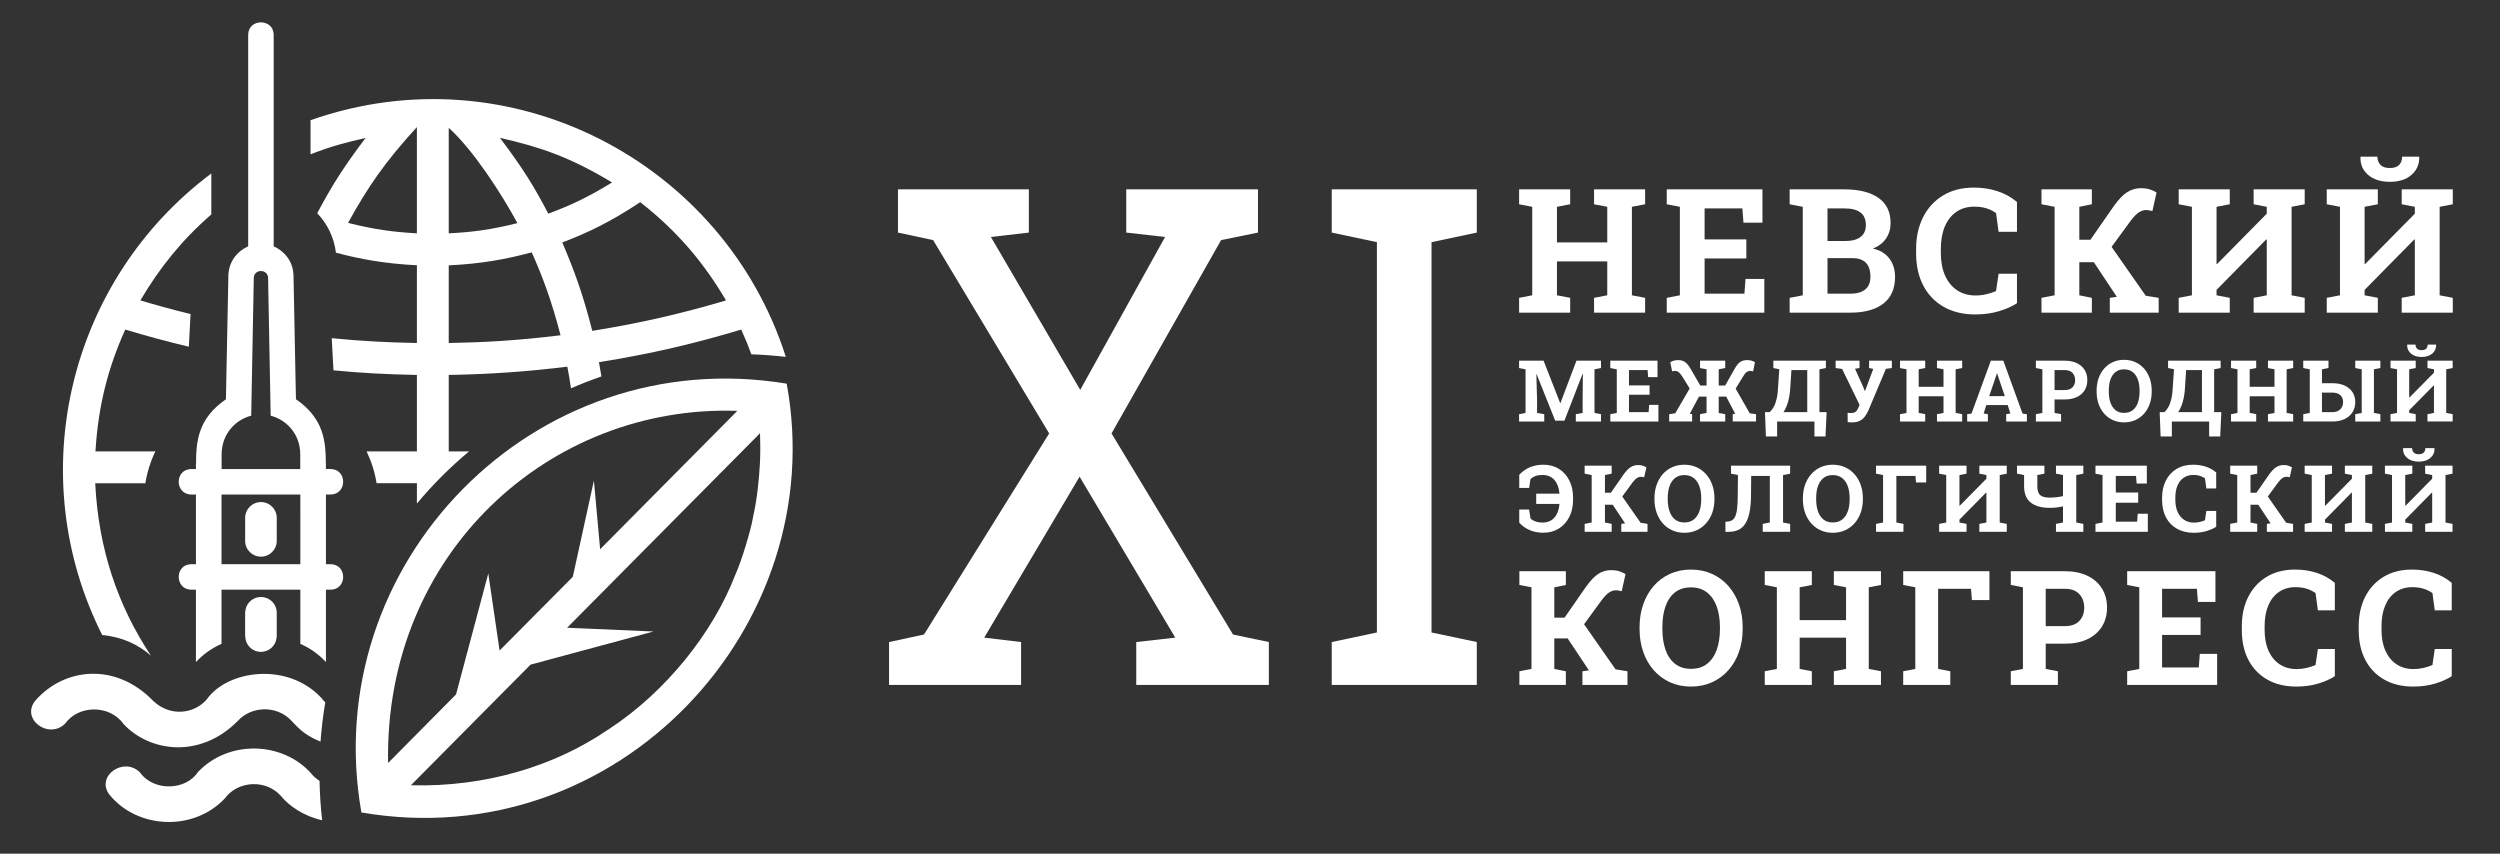 <?xml version="1.0" encoding="UTF-8" standalone="no"?> <svg xmlns:dc="http://purl.org/dc/elements/1.1/" xmlns:cc="http://creativecommons.org/ns#" xmlns:rdf="http://www.w3.org/1999/02/22-rdf-syntax-ns#" xmlns:svg="http://www.w3.org/2000/svg" xmlns="http://www.w3.org/2000/svg" viewBox="0 0 309.92 105.827" height="105.827" width="309.92" xml:space="preserve" id="svg2" version="1.1"><rect x="0" y="0" width="309.92" height="105.827" fill="#333333" stroke="none"/><defs id="defs6"></defs><g transform="matrix(1.333,0,0,-1.333,0,105.827)" id="g10"><g transform="scale(0.1)" id="g12"><path id="path14" style="fill:#ffffff;fill-opacity:1;fill-rule:nonzero;stroke:none" d="m 140.352,184.137 c -30.981,46.707 -48.805,99.586 -51.805,160.336 h 46.641 c 1.628,10.261 4.746,20.211 9.296,29.652 H 88.762 c 2.688,43.426 11.851,77.91 27.715,113.293 19.699,-5.922 38.343,-11.027 59.128,-15.953 l 1.614,30.355 c -18,4.383 -32.153,8.368 -46.692,12.711 17.957,30.352 38.539,56.133 65.996,79.965 v 38.086 C 63.418,532.906 20.293,351.844 95.059,203.309 c 18.613,-1.668 34.015,-9.157 45.293,-19.172"></path><path id="path16" style="fill:#ffffff;fill-opacity:1;fill-rule:nonzero;stroke:none" d="m 550.813,486.203 c -8.598,33.899 -16.797,56.301 -27.899,82.199 24.699,9.403 46.102,19.903 72.5,37.5 35.699,-28 59.5,-57.097 79.801,-91.398 -39.602,-11.699 -77.102,-20.699 -124.402,-28.301 z M 417.316,474.902 v 72.2 c 30.098,1.503 52.399,5.5 77.2,12.101 10.699,-24 18.597,-45.598 26.797,-77.101 -40.5,-4.899 -69.899,-6.598 -103.997,-7.2 z m 0,200.102 c 22.399,-20.102 48.598,-60.402 63.899,-88.602 -25,-6.199 -42,-8.398 -63.899,-9.5 z m 151.899,-50.801 c -23.102,-14.101 -38.602,-21.301 -59.301,-29 -12.898,24.602 -22.898,41.301 -45,70.5 37.102,-8.398 65.301,-17.898 104.301,-41.5 z m -181.5,-47.301 c -21.699,1.2 -38.801,3.403 -64,9.703 18,32.899 34.301,56.7 64,89.098 z m -98.902,105.2 v -31.7 c 20.402,8 35.101,11.5 51.203,15.2 -19,-25.098 -30.5,-42.598 -45,-70 9.398,-9.797 15.699,-22.5 17.398,-36.7 23.801,-6.3 45.899,-10.199 75.301,-11.699 v -72.301 c -26.699,0.5 -51.402,1.703 -79.199,4.5 l 1.597,-29.898 c 26.2,-2.602 51.301,-3.801 77.602,-4.301 v -71.098 h -46.801 c 4.5,-9.402 7.699,-19.402 9.301,-29.601 h 37.5 v -18.902 c 14.601,17.5 30.898,33.8 48.5,48.503 h -18.899 v 71.098 c 40.2,0.699 74.7,3.301 110.297,7.699 1.301,-6.699 2.301,-12.898 3.403,-20.097 9.199,4 18.699,7.699 28.3,11 -0.601,3.699 -1.3,7.5 -2.3,13.297 47.597,7.5 89.5,17.402 132.3,30.3 3.297,-7.3 6.2,-14.097 9.399,-23 10.898,-0.398 21.699,-1.199 32.098,-2.398 -57.7,180.898 -255.797,285.598 -442,220.098"></path><path id="path18" style="fill:#ffffff;fill-opacity:1;fill-rule:nonzero;stroke:none" d="m 298.742,144.961 c -31.383,33.664 -87.476,25.805 -106.594,-1.672 -11.625,-13.246 -33.765,-16.375 -49.773,-1.133 -35.172,36.239 -82.574,30.512 -109.121,0.645 -14.809,-17.188 11.902,-37.254 27.43,-21.746 12.387,17.39 41.582,17.648 54.289,-0.606 24.523,-25.926 71.097,-32.492 106.316,3.133 12.324,13.398 34.746,14.559 48.547,1.273 5.594,-5.589 11.5,-13.984 28.25,-20.656 0.891,12.16 2.363,24.457 4.414,36.625 -1.445,1.328 -2.551,2.438 -3.758,4.137"></path><path id="path20" style="fill:#ffffff;fill-opacity:1;fill-rule:nonzero;stroke:none" d="m 208.957,51.242 c 12.406,16.922 38.449,18 52.352,2.402 7.589,-9.539 21.961,-19.02 38.293,-22.547 -1.387,12.105 -2.207,24.395 -2.442,36.613 -3.41,2.125 -6.648,5.301 -7.793,6.926 C 263.094,104.199 212.98,106.313 184.082,75.902 173.098,58.891 143.129,57.441 130.098,75.606 115.102,90.477 89.066,72.277 101.516,55.215 127.414,22.84 179.793,20.379 208.957,51.242"></path><path id="path22" style="fill:#ffffff;fill-opacity:1;fill-rule:nonzero;stroke:none" d="m 257.359,312.293 v -21.391 c 0,-8.136 -6.554,-14.687 -14.679,-14.691 0.004,0 0.008,-0.004 0.011,-0.004 8.141,0 14.696,6.555 14.696,14.695 v 21.391 c 0,8.086 -6.555,14.676 -14.696,14.676 -0.003,0 -0.007,0 -0.011,0 8.125,-0.008 14.679,-6.594 14.679,-14.676"></path><path id="path24" style="fill:#ffffff;fill-opacity:1;fill-rule:nonzero;stroke:none" d="m 228.891,197.676 c 0.074,-0.199 0.047,-0.43 0.125,-0.625 0.582,-1.586 1.464,-3.031 2.586,-4.274 2.64,-3.156 6.636,-5.105 11.074,-5.105 7.418,0 13.469,5.48 14.476,12.621 0.004,0.008 0.008,0.016 0.008,0.023 0.055,0.231 0.039,0.477 0.067,0.711 0.043,0.446 0.132,0.875 0.132,1.332 v 0.118 c 0.004,0.054 0.016,0.105 0.016,0.16 v 21.379 c 0,4.601 -2.121,8.707 -5.441,11.418 -2.536,2.027 -5.77,3.277 -9.258,3.277 -3.485,0 -6.719,-1.25 -9.254,-3.277 -2.637,-2.153 -4.461,-5.204 -5.121,-8.664 -0.078,-0.364 -0.078,-0.75 -0.129,-1.122 -0.063,-0.543 -0.188,-1.07 -0.188,-1.632 v -0.219 c 0,-0.02 -0.004,-0.035 -0.004,-0.055 v -21.383 c 0,-0.339 0.165,-0.636 0.192,-0.972 0.094,-0.996 0.172,-2.004 0.43,-2.934 0.093,-0.262 0.195,-0.519 0.289,-0.777"></path><path id="path26" style="fill:#ffffff;fill-opacity:1;fill-rule:nonzero;stroke:none" d="m 242.668,276.207 c 0.004,0 0.008,0.004 0.012,0.004 -8.121,0.004 -14.68,6.555 -14.68,14.691 v 21.391 c 0,8.082 6.559,14.668 14.68,14.676 -0.004,0 -0.008,0 -0.012,0 -8.125,0 -14.688,-6.59 -14.688,-14.676 v -21.391 c 0,-8.14 6.563,-14.695 14.688,-14.695"></path><path id="path28" style="fill:#ffffff;fill-opacity:1;fill-rule:nonzero;stroke:none" d="m 228,312.293 v -21.391 c 0,-8.136 6.559,-14.687 14.68,-14.691 8.125,0.004 14.679,6.555 14.679,14.691 v 21.391 c 0,8.082 -6.554,14.668 -14.679,14.676 C 234.559,326.961 228,320.375 228,312.293"></path><path id="path30" style="fill:#ffffff;fill-opacity:1;fill-rule:nonzero;stroke:none" d="m 706.715,362.703 c -0.902,-15.601 -2.602,-32.601 -6.199,-48.801 0,-0.297 -0.203,-0.898 -0.301,-1.5 -1.902,-11.597 -10.699,-40.597 -16.199,-52.597 0,0 -0.102,-0.5 -0.403,-1 -20.3,-52.5 -63.5,-107.801 -117.5,-143.102 -0.3,-0.301 -0.898,-0.601 -1.297,-0.801 C 516.613,82.004 452.316,61.703 382.113,63.605 l 111.301,112.2 114.301,30.8 -80.301,3.497 179.402,180.902 c 0.2,-8.5 0.5,-16.899 -0.101,-28.301 z m -21,49.102 -127.602,-128.703 -5.797,63.8 -19.601,-89.398 -68.102,-68.602 -10.5,71.7 -30,-112.5 -63.199,-63.797 c -3.5,195.597 150.801,333.5 324.801,327.5 z m 45.898,25.297 C 495.813,476.004 295.414,269.105 336.113,38.305 575.215,-2.695 773.215,211.902 731.613,437.102"></path><path id="path32" style="fill:#ffffff;fill-opacity:1;fill-rule:nonzero;stroke:none" d="m 271.223,34.406 c 0,0 0.031,0.031 0.058,0.031 0,0.035 -0.027,0.078 -0.058,0.105 v -0.137"></path><path id="path34" style="fill:#ffffff;fill-opacity:1;fill-rule:nonzero;stroke:none" d="m 257.504,48.617 c 0.043,0.027 0.07,0.062 0.101,0.062 h -0.199 c 0.032,0 0.063,-0.035 0.098,-0.062"></path><path id="path36" style="fill:#ffffff;fill-opacity:1;fill-rule:nonzero;stroke:none" d="m 279.328,269.203 h -73.312 v 49.442 c 0,0 0,0 0.004,0 v 15.359 h 36.652 36.652 v -15.359 c 0.004,0 0.004,0 0.004,0 z m -72.715,108.301 c 2.102,14.398 12.903,26.199 27,29.801 0,0 2.403,127.5 2.403,127.898 0,4.414 3.32,6.621 6.656,6.641 3.336,-0.02 6.656,-2.227 6.656,-6.641 0,-0.398 2.402,-127.898 2.402,-127.898 14.098,-3.602 24.899,-15.403 27,-29.801 0.692,-3.004 0.5,-8.324 0.5,-19.801 h -36.558 -36.559 c 0,11.477 -0.191,16.797 0.5,19.801 z M 307.328,269.203 h -4.199 v 64.801 h 4.199 c 0,0 0,0 0.004,0 15.68,0.008 15.801,23.699 -0.008,23.699 h -0.094 -4.109 v 4.813 c -0.031,0.007 -0.066,0.011 -0.098,0.019 -0.066,20.457 -1.488,41.918 -27.793,60.067 l -2.3,116.203 c -1.266,19.019 -17.399,25.519 -18.403,25.996 v 196.601 c 0,7.805 -5.922,11.692 -11.855,11.7 -5.938,-0.008 -11.859,-3.895 -11.859,-11.7 V 564.801 c -1,-0.477 -17.133,-6.977 -18.399,-25.996 l -2.301,-116.203 c -26.304,-18.149 -27.726,-39.61 -27.793,-60.067 -0.035,-0.008 -0.066,-0.012 -0.101,-0.019 v -4.813 h -4.106 -0.093 c -15.809,0 -15.692,-23.691 -0.008,-23.699 0,0 0,0 0.004,0 h 0.004 4.195 v -64.801 h -4.199 c -15.813,0 -15.696,-23.699 0,-23.699 h 4.199 v -67.301 c 6.699,7.199 14.801,13 23.801,16.899 v 50.402 h 36.656 36.656 v -50.402 c 9,-3.899 17.102,-9.7 23.801,-16.899 v 67.301 h 4.199 c 15.692,0 15.813,23.699 0,23.699"></path><path id="path38" style="fill:#ffffff;fill-opacity:1;fill-rule:nonzero;stroke:none" d="m 1146.71,203.805 -113,187 101.9,179.797 34.31,7 v 40.203 h -122.5 v -40.203 l 36.09,-4.098 -78.9,-142.199 -83.094,142.199 35.3,4.098 v 40.203 H 835.113 v -40.203 l 32.7,-7 107.902,-179.797 -116.399,-187 -32.5,-7 v -39.903 h 122.797 v 39.903 l -34.3,4.097 88.697,149.7 89,-149.7 -36.3,-4.097 v -39.903 h 123.3 v 39.903 l -33.3,7"></path><path id="path40" style="fill:#ffffff;fill-opacity:1;fill-rule:nonzero;stroke:none" d="m 1373.41,577.602 v 40.203 h -134.9 v -40.203 l 42,-8.899 v -363 l -42,-8.898 v -39.903 h 134.9 v 39.903 l -42.1,8.898 v 363 l 42.1,8.899"></path><path id="path42" style="fill:#ffffff;fill-opacity:1;fill-rule:nonzero;stroke:none" d="m 1413.01,156.922 v 12.707 l 11.26,2.18 v 75.902 l -11.26,2.18 v 12.781 h 43.22 v -12.781 l -10.75,-2.18 v -28.258 h 9.51 L 1474.83,248 c 4.21,5.906 8.1,10 11.69,12.273 3.58,2.278 7.58,3.415 11.98,3.415 2.72,0 5.15,-0.336 7.31,-1.016 2.14,-0.68 4.13,-1.57 5.91,-2.684 l -3.55,-15.91 c -1.02,0.246 -1.95,0.449 -2.8,0.617 -0.85,0.168 -1.68,0.254 -2.5,0.254 -2.09,0 -4.14,-0.625 -6.15,-1.886 -2.01,-1.258 -4.34,-3.61 -7.01,-7.047 l -16.55,-22.661 29.27,-41.91 11.11,-1.816 v -12.707 h -41.9 v 12.707 l 6.02,0.875 -0.15,0.215 -19.61,29.492 h -12.42 v -28.402 l 10.75,-2.18 v -12.707 h -43.22"></path><path id="path44" style="fill:#ffffff;fill-opacity:1;fill-rule:nonzero;stroke:none" d="m 1572.57,171.883 c 6.01,0 11,1.551 14.96,4.648 3.98,3.098 6.97,7.43 8.98,13 2.01,5.567 3.02,12.059 3.02,19.465 v 1.742 c 0,7.317 -1.03,13.742 -3.06,19.289 -2.03,5.539 -5.05,9.864 -9.04,12.961 -4,3.098 -8.97,4.649 -14.93,4.649 -5.9,0 -10.82,-1.535 -14.74,-4.614 -3.93,-3.074 -6.87,-7.371 -8.83,-12.89 -1.95,-5.516 -2.94,-11.981 -2.94,-19.395 v -1.742 c 0,-7.406 0.99,-13.898 2.94,-19.465 1.96,-5.57 4.92,-9.902 8.87,-13 3.94,-3.097 8.86,-4.648 14.77,-4.648 z m 0,-16.485 c -7.12,0 -13.6,1.329 -19.46,3.993 -5.86,2.66 -10.91,6.402 -15.15,11.222 -4.24,4.817 -7.49,10.481 -9.76,16.996 -2.28,6.508 -3.42,13.641 -3.42,21.387 v 1.602 c 0,7.695 1.14,14.804 3.42,21.312 2.27,6.516 5.52,12.192 9.73,17.035 4.21,4.84 9.25,8.594 15.11,11.258 5.86,2.664 12.35,3.992 19.46,3.992 7.17,0 13.71,-1.328 19.61,-3.992 5.91,-2.664 11,-6.418 15.26,-11.258 4.26,-4.843 7.54,-10.519 9.84,-17.035 2.3,-6.508 3.45,-13.617 3.45,-21.312 v -1.602 c 0,-7.746 -1.15,-14.879 -3.45,-21.387 -2.3,-6.515 -5.58,-12.179 -9.84,-16.996 -4.26,-4.82 -9.34,-8.562 -15.22,-11.222 -5.89,-2.664 -12.41,-3.993 -19.58,-3.993"></path><path id="path46" style="fill:#ffffff;fill-opacity:1;fill-rule:nonzero;stroke:none" d="m 1641.2,156.922 v 12.707 l 11.26,2.18 v 75.902 l -11.26,2.18 v 12.781 h 43.79 v -12.781 l -11.32,-2.18 v -30.508 h 43.14 v 30.508 l -11.33,2.18 v 12.781 h 11.33 21.13 11.34 v -12.781 l -11.34,-2.18 v -75.902 l 11.34,-2.18 v -12.707 h -43.8 v 12.707 l 11.33,2.18 v 29.05 h -43.14 v -29.05 l 11.32,-2.18 v -12.707 h -43.79"></path><path id="path48" style="fill:#ffffff;fill-opacity:1;fill-rule:nonzero;stroke:none" d="m 1769.97,156.922 v 12.707 l 11.25,2.18 v 75.902 l -11.25,2.18 v 12.781 h 80.18 v -26.801 h -16.27 l -0.87,10.457 h -30.57 v -74.519 l 11.32,-2.18 v -12.707 h -43.79"></path><path id="path50" style="fill:#ffffff;fill-opacity:1;fill-rule:nonzero;stroke:none" d="m 1902.5,211.613 h 17.88 c 5.9,0 10.37,1.606 13.39,4.828 3.03,3.219 4.54,7.325 4.54,12.309 0,5.09 -1.51,9.289 -4.54,12.605 -3.02,3.313 -7.49,4.973 -13.39,4.973 h -17.88 z m -32.47,-54.691 v 12.707 l 11.26,2.18 v 75.902 l -11.26,2.18 v 12.781 h 11.26 39.09 c 8.08,0 15.05,-1.414 20.91,-4.246 5.86,-2.832 10.36,-6.785 13.51,-11.844 3.14,-5.059 4.73,-10.957 4.73,-17.684 0,-6.73 -1.59,-12.628 -4.73,-17.687 -3.15,-5.059 -7.65,-8.984 -13.51,-11.766 -5.86,-2.785 -12.83,-4.175 -20.91,-4.175 h -17.88 v -23.461 l 11.33,-2.18 v -12.707 h -43.8"></path><path id="path52" style="fill:#ffffff;fill-opacity:1;fill-rule:nonzero;stroke:none" d="m 1978.25,156.922 v 12.707 l 11.26,2.18 v 75.902 l -11.26,2.18 v 12.781 h 82.08 v -28.543 h -16.27 l -0.95,12.199 h -32.39 v -26.582 h 35.81 v -16.34 h -35.81 v -30.215 h 34.14 l 0.94,12.637 h 16.12 v -28.906 h -83.67"></path><path id="path54" style="fill:#ffffff;fill-opacity:1;fill-rule:nonzero;stroke:none" d="m 2135.49,155.398 c -10.27,0 -19.2,2.137 -26.8,6.426 -7.6,4.285 -13.47,10.36 -17.61,18.231 -4.14,7.867 -6.21,17.179 -6.21,27.925 v 3.559 c 0,10.266 1.99,19.356 5.98,27.277 4,7.914 9.7,14.125 17.11,18.625 7.41,4.504 16.22,6.754 26.44,6.754 7.17,0 13.89,-1.015 20.16,-3.047 6.26,-2.035 11.87,-5.136 16.81,-9.296 v -25.567 h -15.76 l -2.18,16.051 c -1.6,1.16 -3.34,2.152 -5.23,2.977 -1.89,0.82 -3.94,1.453 -6.14,1.89 -2.2,0.434 -4.59,0.656 -7.15,0.656 -6.01,0 -11.17,-1.48 -15.47,-4.433 -4.31,-2.957 -7.62,-7.129 -9.91,-12.531 -2.31,-5.399 -3.46,-11.801 -3.46,-19.207 v -3.708 c 0,-7.406 1.21,-13.824 3.63,-19.25 2.42,-5.417 5.86,-9.621 10.31,-12.601 4.47,-2.973 9.74,-4.461 15.84,-4.461 3.05,0 6.12,0.344 9.19,1.047 3.08,0.703 5.87,1.613 8.39,2.726 l 2.18,14.887 h 15.76 v -25.273 c -4.12,-2.711 -9.25,-5 -15.4,-6.864 -6.15,-1.863 -12.98,-2.793 -20.48,-2.793"></path><path id="path56" style="fill:#ffffff;fill-opacity:1;fill-rule:nonzero;stroke:none" d="m 2244.21,155.398 c -10.27,0 -19.2,2.137 -26.8,6.426 -7.6,4.285 -13.47,10.36 -17.61,18.231 -4.14,7.867 -6.21,17.179 -6.21,27.925 v 3.559 c 0,10.266 1.99,19.356 5.98,27.277 4,7.914 9.7,14.125 17.11,18.625 7.41,4.504 16.22,6.754 26.44,6.754 7.17,0 13.89,-1.015 20.16,-3.047 6.27,-2.035 11.87,-5.136 16.81,-9.296 v -25.567 h -15.76 l -2.18,16.051 c -1.6,1.16 -3.34,2.152 -5.23,2.977 -1.89,0.82 -3.94,1.453 -6.13,1.89 -2.21,0.434 -4.59,0.656 -7.16,0.656 -6.01,0 -11.16,-1.48 -15.47,-4.433 -4.31,-2.957 -7.62,-7.129 -9.91,-12.531 -2.31,-5.399 -3.46,-11.801 -3.46,-19.207 v -3.708 c 0,-7.406 1.21,-13.824 3.63,-19.25 2.42,-5.417 5.86,-9.621 10.31,-12.601 4.47,-2.973 9.74,-4.461 15.84,-4.461 3.05,0 6.12,0.344 9.19,1.047 3.08,0.703 5.87,1.613 8.39,2.726 l 2.18,14.887 h 15.76 v -25.273 c -4.12,-2.711 -9.25,-5 -15.4,-6.864 -6.15,-1.863 -12.98,-2.793 -20.48,-2.793"></path><path id="path58" style="fill:#ffffff;fill-opacity:1;fill-rule:nonzero;stroke:none" d="m 1412.76,503.125 v 13.785 l 12.21,2.363 v 82.301 l -12.21,2.364 v 13.855 h 47.49 v -13.855 l -12.29,-2.364 v -33.082 h 46.78 v 33.082 l -12.28,2.364 v 13.855 h 12.28 22.92 12.29 v -13.855 l -12.29,-2.364 v -82.301 l 12.29,-2.363 v -13.785 h -47.49 v 13.785 l 12.28,2.363 v 31.5 h -46.78 v -31.5 l 12.29,-2.363 v -13.785 h -47.49"></path><path id="path60" style="fill:#ffffff;fill-opacity:1;fill-rule:nonzero;stroke:none" d="m 1550.06,503.125 v 13.785 l 12.21,2.363 v 82.301 l -12.21,2.364 v 13.855 h 89 v -30.949 h -17.65 l -1.02,13.23 h -35.12 V 571.25 h 38.82 v -17.719 h -38.82 v -32.765 h 37.01 l 1.03,13.703 h 17.48 v -31.344 h -90.73"></path><path id="path62" style="fill:#ffffff;fill-opacity:1;fill-rule:nonzero;stroke:none" d="m 1699.56,520.766 h 21.19 c 6.09,0 10.73,1.324 13.93,3.976 3.21,2.653 4.81,6.578 4.81,11.778 0,3.781 -0.61,6.953 -1.81,9.527 -1.21,2.57 -3.06,4.516 -5.56,5.828 -2.49,1.313 -5.7,1.969 -9.65,1.969 h -22.91 z m 0,48.988 h 16.54 c 6.14,0 10.87,1.258 14.18,3.781 3.3,2.52 4.96,6.192 4.96,11.028 0,5.3 -1.67,9.21 -5,11.734 -3.34,2.516 -8.31,3.777 -14.93,3.777 h -15.75 z m -35.2,-66.629 v 13.785 l 12.21,2.363 v 82.301 l -12.21,2.364 v 13.855 h 12.21 38.74 c 13.49,0 24.02,-2.625 31.58,-7.875 7.57,-5.25 11.35,-13.102 11.35,-23.543 0,-5.309 -1.41,-10.047 -4.22,-14.223 -2.8,-4.172 -6.89,-7.308 -12.25,-9.406 4.57,-0.996 8.39,-2.762 11.47,-5.277 3.06,-2.524 5.36,-5.578 6.88,-9.176 1.52,-3.594 2.29,-7.52 2.29,-11.773 0,-10.977 -3.63,-19.282 -10.87,-24.926 -7.25,-5.645 -17.51,-8.469 -30.79,-8.469 h -56.39"></path><path id="path64" style="fill:#ffffff;fill-opacity:1;fill-rule:nonzero;stroke:none" d="m 1836.86,501.469 c -11.12,0 -20.81,2.328 -29.05,6.972 -8.25,4.645 -14.61,11.239 -19.1,19.77 -4.5,8.527 -6.74,18.625 -6.74,30.281 v 3.856 c 0,11.132 2.17,20.992 6.5,29.578 4.33,8.582 10.51,15.316 18.55,20.199 8.03,4.883 17.58,7.324 28.66,7.324 7.77,0 15.06,-1.105 21.85,-3.304 6.81,-2.207 12.88,-5.567 18.24,-10.086 v -27.723 h -17.09 l -2.37,17.406 c -1.73,1.262 -3.62,2.336 -5.66,3.227 -2.05,0.894 -4.27,1.578 -6.66,2.051 -2.38,0.476 -4.97,0.71 -7.76,0.71 -6.51,0 -12.09,-1.601 -16.77,-4.804 -4.67,-3.203 -8.25,-7.731 -10.75,-13.586 -2.49,-5.856 -3.74,-12.797 -3.74,-20.828 v -4.02 c 0,-8.031 1.31,-14.988 3.93,-20.867 2.63,-5.887 6.36,-10.437 11.19,-13.668 4.83,-3.23 10.55,-4.844 17.17,-4.844 3.3,0 6.62,0.379 9.96,1.141 3.33,0.762 6.37,1.746 9.09,2.957 l 2.37,16.141 h 17.09 v -27.407 c -4.47,-2.941 -10.03,-5.422 -16.69,-7.441 -6.67,-2.024 -14.08,-3.035 -22.22,-3.035"></path><path id="path66" style="fill:#ffffff;fill-opacity:1;fill-rule:nonzero;stroke:none" d="m 1898.56,503.125 v 13.785 l 12.21,2.363 v 82.301 l -12.21,2.364 v 13.855 h 46.85 v -13.855 l -11.65,-2.364 v -30.64 h 10.32 l 21.5,30.953 c 4.56,6.406 8.79,10.84 12.68,13.308 3.88,2.465 8.21,3.703 12.99,3.703 2.94,0 5.58,-0.367 7.91,-1.105 2.34,-0.73 4.49,-1.703 6.42,-2.914 l -3.86,-17.246 c -1.1,0.262 -2.11,0.484 -3.02,0.668 -0.92,0.187 -1.83,0.281 -2.72,0.281 -2.26,0 -4.48,-0.687 -6.66,-2.055 -2.18,-1.359 -4.71,-3.91 -7.6,-7.636 l -17.96,-24.575 31.74,-45.437 12.05,-1.969 v -13.785 h -45.44 v 13.785 l 6.54,0.942 -0.16,0.242 -21.26,31.969 h -13.47 v -30.79 l 11.65,-2.363 v -13.785 h -46.85"></path><path id="path68" style="fill:#ffffff;fill-opacity:1;fill-rule:nonzero;stroke:none" d="m 2026.17,503.125 v 13.785 l 12.29,2.363 v 82.301 l -12.29,2.364 v 13.855 h 12.29 22.91 12.29 v -13.855 l -12.29,-2.364 v -53.086 l 0.48,-0.156 46.23,46.859 v 6.383 l -12.21,2.364 v 13.855 h 12.21 23.08 12.2 v -13.855 l -12.2,-2.364 v -82.301 l 12.2,-2.363 v -13.785 h -47.49 v 13.785 l 12.21,2.363 v 51.821 l -0.48,0.156 -46.23,-46.937 v -5.04 l 12.29,-2.363 v -13.785 h -47.49"></path><path id="path70" style="fill:#ffffff;fill-opacity:1;fill-rule:nonzero;stroke:none" d="m 2222.54,624.805 c -8.45,0 -15.17,2.14 -20.16,6.418 -4.99,4.281 -7.38,9.781 -7.17,16.496 l 0.16,0.476 h 15.59 c 0,-3.047 0.94,-5.566 2.79,-7.558 1.87,-2 4.8,-2.996 8.79,-2.996 3.94,0 6.82,0.972 8.67,2.918 1.83,1.937 2.75,4.488 2.75,7.636 h 15.75 l 0.16,-0.476 c 0.1,-6.715 -2.32,-12.215 -7.25,-16.496 -4.93,-4.278 -11.63,-6.418 -20.08,-6.418 z m -58.68,-121.68 v 13.785 l 12.3,2.363 v 82.301 l -12.3,2.364 v 13.855 h 12.3 22.91 12.28 v -13.855 l -12.28,-2.364 v -53.086 l 0.48,-0.156 46.23,46.859 v 6.383 l -12.21,2.364 v 13.855 h 12.21 23.07 12.21 v -13.855 l -12.21,-2.364 v -82.301 l 12.21,-2.363 v -13.785 h -47.49 v 13.785 l 12.21,2.363 v 51.821 l -0.48,0.156 -46.23,-46.937 v -5.04 l 12.28,-2.363 v -13.785 h -47.49"></path><path id="path72" style="fill:#ffffff;fill-opacity:1;fill-rule:nonzero;stroke:none" d="m 1412.73,401.91 v 6.797 l 6.01,1.168 v 40.586 l -6.01,1.164 v 6.836 h 6.01 16.78 l 15.42,-39.422 h 0.24 l 14.91,39.422 h 22.84 v -6.836 l -6.06,-1.164 v -40.586 l 6.06,-1.168 v -6.797 h -23.43 v 6.797 l 6.34,1.168 v 10.836 l 0.2,25.516 -0.24,0.039 -16.89,-43.578 h -8.59 l -17.28,43.226 -0.24,-0.039 0.67,-24.004 v -11.996 l 6.68,-1.168 v -6.797 h -23.42"></path><path id="path74" style="fill:#ffffff;fill-opacity:1;fill-rule:nonzero;stroke:none" d="m 1497.58,401.91 v 6.797 l 6.02,1.168 v 40.586 l -6.02,1.164 v 6.836 h 43.89 v -15.266 h -8.7 l -0.51,6.524 h -17.32 v -14.215 h 19.15 v -8.734 h -19.15 v -16.157 h 18.26 l 0.5,6.758 h 8.62 V 401.91 h -44.74"></path><path id="path76" style="fill:#ffffff;fill-opacity:1;fill-rule:nonzero;stroke:none" d="m 1552.33,401.91 v 6.797 l 5.63,0.816 13.44,23.11 -7.19,11.574 c -1.27,1.836 -2.37,3.094 -3.32,3.766 -0.94,0.672 -1.96,1.007 -3.04,1.007 -0.47,0 -0.94,-0.042 -1.4,-0.136 -0.47,-0.086 -0.94,-0.199 -1.41,-0.324 l -1.67,8.503 c 0.91,0.594 1.97,1.075 3.18,1.438 1.2,0.359 2.58,0.539 4.13,0.539 1.76,0 3.29,-0.262 4.58,-0.793 1.3,-0.527 2.51,-1.402 3.63,-2.625 1.13,-1.215 2.32,-2.871 3.56,-4.969 l 8.77,-15.265 h 5.87 v 15.113 l -6.06,1.164 v 6.836 h 23.42 v -6.836 l -6.06,-1.164 v -15.113 h 6.02 l 8.62,15.265 c 1.74,3.16 3.47,5.348 5.21,6.567 1.73,1.215 3.92,1.82 6.56,1.82 1.55,0 2.91,-0.168 4.08,-0.52 1.16,-0.351 2.23,-0.835 3.18,-1.457 l -1.63,-8.503 c -0.44,0.125 -0.89,0.238 -1.35,0.324 -0.47,0.094 -0.95,0.136 -1.44,0.136 -1.01,0 -2.04,-0.32 -3.08,-0.968 -1.03,-0.645 -2.11,-1.914 -3.26,-3.805 l -7.17,-11.73 13.12,-22.954 5.86,-0.816 v -6.797 h -21.67 v 6.797 l 2.29,0.426 -0.07,0.117 -8.31,15.813 h -6.96 v -15.188 l 6.06,-1.168 v -6.797 h -23.42 v 6.797 l 6.06,1.168 v 15.188 h -7.03 l -8.46,-15.735 -0.08,-0.195 2.17,-0.426 v -6.797 h -21.36"></path><path id="path78" style="fill:#ffffff;fill-opacity:1;fill-rule:nonzero;stroke:none" d="m 1658.63,410.613 h 22.1 v 39.106 H 1666 l -0.93,-14.41 c -0.15,-3.801 -0.51,-7.227 -1.06,-10.266 -0.56,-3.051 -1.29,-5.758 -2.2,-8.141 -0.91,-2.382 -1.97,-4.476 -3.18,-6.289 z m -16.35,-22.609 -0.86,22.609 h 4.35 c 1.34,1.16 2.59,2.75 3.73,4.754 1.14,2.008 2.08,4.625 2.82,7.848 0.73,3.223 1.19,7.258 1.38,12.094 l 1.04,15.226 -5.52,1.09 v 6.836 h 48.86 v -6.836 l -6.02,-1.164 v -39.848 h 6.68 l -1.04,-22.609 h -10.29 v 13.906 h -34.69 v -13.906 h -10.44"></path><path id="path80" style="fill:#ffffff;fill-opacity:1;fill-rule:nonzero;stroke:none" d="m 1722.39,401.098 c -0.65,0 -1.38,0.023 -2.2,0.078 -0.81,0.051 -1.43,0.09 -1.85,0.117 l -0.07,8.656 c 0.29,-0.051 0.78,-0.09 1.48,-0.113 0.69,-0.027 1.23,-0.039 1.59,-0.039 2.04,0 3.58,0.449 4.6,1.359 1.03,0.907 1.89,2.278 2.58,4.114 l 0.86,2.14 -16.23,33.399 -6.03,0.816 v 6.836 h 22.22 v -6.836 l -4.2,-0.66 7.74,-17.168 1.35,-3.496 h 0.24 l 7.68,20.547 -3.91,0.777 v 6.836 h 21.16 v -6.836 l -5.52,-0.738 -16.11,-38.258 c -1.09,-2.461 -2.3,-4.551 -3.62,-6.27 -1.31,-1.722 -2.92,-3.031 -4.79,-3.925 -1.88,-0.895 -4.2,-1.336 -6.97,-1.336"></path><path id="path82" style="fill:#ffffff;fill-opacity:1;fill-rule:nonzero;stroke:none" d="m 1767.01,401.91 v 6.797 l 6.01,1.168 v 40.586 l -6.01,1.164 v 6.836 h 23.41 v -6.836 l -6.06,-1.164 v -16.313 h 23.08 v 16.313 l -6.07,1.164 v 6.836 h 6.07 11.29 6.07 v -6.836 l -6.07,-1.164 v -40.586 l 6.07,-1.168 v -6.797 h -23.43 v 6.797 l 6.07,1.168 v 15.531 h -23.08 v -15.531 l 6.06,-1.168 v -6.797 h -23.41"></path><path id="path84" style="fill:#ffffff;fill-opacity:1;fill-rule:nonzero;stroke:none" d="m 1849.96,425.523 h 14.52 l -6.6,19.383 -0.54,1.707 h -0.24 l -0.58,-1.828 z m -20.51,-23.613 v 6.797 l 4.04,0.582 17.98,49.172 h 11.61 l 17.87,-49.172 4.03,-0.582 v -6.797 h -19.25 v 6.797 l 3.91,0.699 -2.48,7.77 h -19.88 l -2.49,-7.77 3.93,-0.699 v -6.797 h -19.27"></path><path id="path86" style="fill:#ffffff;fill-opacity:1;fill-rule:nonzero;stroke:none" d="m 1910.72,431.156 h 9.56 c 3.15,0 5.54,0.864 7.17,2.582 1.61,1.723 2.42,3.914 2.42,6.586 0,2.715 -0.81,4.961 -2.42,6.739 -1.63,1.773 -4.02,2.656 -7.17,2.656 h -9.56 z m -17.36,-29.246 v 6.797 l 6.02,1.168 v 40.586 l -6.02,1.164 v 6.836 h 6.02 20.9 c 4.32,0 8.04,-0.758 11.18,-2.273 3.13,-1.512 5.55,-3.625 7.23,-6.333 1.68,-2.703 2.52,-5.859 2.52,-9.457 0,-3.597 -0.84,-6.75 -2.52,-9.453 -1.68,-2.711 -4.1,-4.804 -7.23,-6.293 -3.14,-1.492 -6.86,-2.234 -11.18,-2.234 h -9.56 v -12.543 l 6.06,-1.168 v -6.797 h -23.42"></path><path id="path88" style="fill:#ffffff;fill-opacity:1;fill-rule:nonzero;stroke:none" d="m 1975.38,409.914 c 3.21,0 5.87,0.824 8,2.484 2.12,1.657 3.72,3.977 4.8,6.95 1.07,2.976 1.61,6.449 1.61,10.41 v 0.933 c 0,3.911 -0.55,7.344 -1.63,10.313 -1.1,2.965 -2.71,5.273 -4.84,6.934 -2.13,1.656 -4.79,2.484 -7.98,2.484 -3.16,0 -5.78,-0.824 -7.88,-2.465 -2.1,-1.644 -3.68,-3.945 -4.72,-6.894 -1.06,-2.954 -1.57,-6.411 -1.57,-10.372 v -0.933 c 0,-3.961 0.51,-7.434 1.57,-10.41 1.04,-2.973 2.63,-5.293 4.73,-6.95 2.11,-1.66 4.75,-2.484 7.91,-2.484 z m 0,-8.816 c -3.8,0 -7.28,0.711 -10.41,2.132 -3.13,1.426 -5.83,3.426 -8.1,6 -2.27,2.579 -4,5.606 -5.23,9.094 -1.21,3.481 -1.81,7.293 -1.81,11.434 v 0.855 c 0,4.117 0.6,7.914 1.81,11.403 1.23,3.48 2.96,6.511 5.21,9.105 2.26,2.586 4.95,4.594 8.09,6.02 3.12,1.422 6.6,2.132 10.4,2.132 3.83,0 7.33,-0.71 10.48,-2.132 3.17,-1.426 5.88,-3.434 8.16,-6.02 2.28,-2.594 4.03,-5.625 5.26,-9.105 1.23,-3.489 1.85,-7.286 1.85,-11.403 v -0.855 c 0,-4.141 -0.62,-7.953 -1.85,-11.434 -1.23,-3.488 -2.98,-6.515 -5.26,-9.094 -2.28,-2.574 -4.99,-4.574 -8.14,-6 -3.14,-1.421 -6.63,-2.132 -10.46,-2.132"></path><path id="path90" style="fill:#ffffff;fill-opacity:1;fill-rule:nonzero;stroke:none" d="m 2025.71,410.613 h 22.1 v 39.106 h -14.73 l -0.93,-14.41 c -0.15,-3.801 -0.51,-7.227 -1.06,-10.266 -0.56,-3.051 -1.29,-5.758 -2.2,-8.141 -0.91,-2.382 -1.97,-4.476 -3.18,-6.289 z m -16.35,-22.609 -0.86,22.609 h 4.35 c 1.34,1.16 2.59,2.75 3.73,4.754 1.14,2.008 2.08,4.625 2.82,7.848 0.73,3.223 1.19,7.258 1.38,12.094 l 1.04,15.226 -5.52,1.09 v 6.836 h 48.86 v -6.836 l -6.02,-1.164 v -39.848 h 6.68 l -1.04,-22.609 h -10.29 v 13.906 h -34.69 v -13.906 h -10.44"></path><path id="path92" style="fill:#ffffff;fill-opacity:1;fill-rule:nonzero;stroke:none" d="m 2074.83,401.91 v 6.797 l 6.01,1.168 v 40.586 l -6.01,1.164 v 6.836 h 23.42 v -6.836 l -6.07,-1.164 v -16.313 h 23.08 v 16.313 l -6.07,1.164 v 6.836 h 6.07 11.3 6.06 v -6.836 l -6.06,-1.164 v -40.586 l 6.06,-1.168 v -6.797 h -23.43 v 6.797 l 6.07,1.168 v 15.531 h -23.08 v -15.531 l 6.07,-1.168 v -6.797 h -23.42"></path><path id="path94" style="fill:#ffffff;fill-opacity:1;fill-rule:nonzero;stroke:none" d="m 2190.37,401.91 v 6.797 l 6.01,1.168 v 40.586 l -6.01,1.164 v 6.836 h 23.37 v -6.836 l -6.01,-1.164 v -40.586 l 6.01,-1.168 v -6.797 z m -30.96,8.703 h 9.71 c 3.19,0 5.64,0.883 7.36,2.66 1.72,1.774 2.59,4.02 2.59,6.739 0,2.59 -0.85,4.699 -2.55,6.328 -1.7,1.633 -4.16,2.445 -7.4,2.445 h -9.71 z m -17.4,-8.703 v 6.797 l 6.06,1.168 v 40.586 l -6.06,1.164 v 6.836 h 23.46 v -6.836 l -6.06,-1.164 v -12.934 h 9.71 c 4.37,0 8.15,-0.726 11.32,-2.179 3.17,-1.45 5.62,-3.485 7.34,-6.114 1.73,-2.629 2.59,-5.73 2.59,-9.3 0,-3.598 -0.87,-6.754 -2.61,-9.457 -1.73,-2.707 -4.19,-4.809 -7.36,-6.317 -3.17,-1.496 -6.93,-2.25 -11.28,-2.25 h -27.11"></path><path id="path96" style="fill:#ffffff;fill-opacity:1;fill-rule:nonzero;stroke:none" d="m 2252.1,461.918 c -4.17,0 -7.48,1.055 -9.94,3.164 -2.46,2.109 -3.63,4.824 -3.53,8.137 l 0.08,0.23 h 7.69 c 0,-1.5 0.46,-2.742 1.38,-3.726 0.92,-0.985 2.36,-1.481 4.32,-1.481 1.95,0 3.37,0.485 4.28,1.442 0.91,0.957 1.36,2.214 1.36,3.765 h 7.76 l 0.08,-0.23 c 0.06,-3.313 -1.13,-6.028 -3.57,-8.137 -2.44,-2.109 -5.74,-3.164 -9.91,-3.164 z m -28.93,-60.008 v 6.797 l 6.06,1.168 v 40.586 l -6.06,1.164 v 6.836 h 6.06 11.3 6.07 v -6.836 l -6.07,-1.164 v -26.176 l 0.24,-0.078 22.8,23.106 v 3.148 l -6.03,1.164 v 6.836 h 6.03 11.38 6.01 v -6.836 l -6.01,-1.164 v -40.586 l 6.01,-1.168 v -6.797 h -23.42 v 6.797 l 6.03,1.168 v 25.551 l -0.24,0.078 -22.8,-23.145 v -2.484 l 6.07,-1.168 v -6.797 h -23.43"></path><path id="path98" style="fill:#ffffff;fill-opacity:1;fill-rule:nonzero;stroke:none" d="m 1435.34,298.461 c -4.79,0 -9.11,0.844 -12.93,2.531 -3.83,1.692 -7.01,3.977 -9.52,6.848 v 12.172 h 9.17 l 1.27,-8.16 c 1.08,-1.211 2.62,-2.168 4.63,-2.872 2.01,-0.703 4.26,-1.058 6.74,-1.058 3.08,0 5.72,0.707 7.95,2.113 2.23,1.414 3.98,3.395 5.25,5.957 1.29,2.567 2.07,5.582 2.36,9.043 l -0.09,0.215 h -21.51 v 9.551 h 21.51 l 0.09,0.211 c -0.29,3.468 -1.07,6.484 -2.36,9.062 -1.27,2.578 -3.04,4.582 -5.3,6 -2.24,1.422 -4.95,2.137 -8.1,2.137 -2.57,0 -4.78,-0.344 -6.62,-1.035 -1.85,-0.692 -3.36,-1.656 -4.55,-2.899 l -1.27,-8.152 h -9.17 v 12.172 c 1.69,1.914 3.67,3.574 5.92,4.984 2.26,1.407 4.78,2.5 7.57,3.274 2.78,0.777 5.77,1.16 8.96,1.16 5.49,0 10.31,-1.293 14.45,-3.887 4.14,-2.59 7.36,-6.191 9.68,-10.793 2.3,-4.605 3.46,-9.922 3.46,-15.953 v -2.07 c 0,-6 -1.17,-11.301 -3.5,-15.891 -2.35,-4.594 -5.59,-8.183 -9.73,-10.773 -4.14,-2.594 -8.92,-3.887 -14.36,-3.887"></path><path id="path100" style="fill:#ffffff;fill-opacity:1;fill-rule:nonzero;stroke:none" d="m 1473.7,299.305 v 7.394 l 6.55,1.266 v 44.16 l -6.55,1.27 v 7.437 h 25.14 v -7.437 l -6.25,-1.27 v -16.437 h 5.53 l 11.54,16.609 c 2.45,3.433 4.72,5.816 6.8,7.141 2.09,1.32 4.41,1.984 6.97,1.984 1.58,0 3,-0.199 4.25,-0.59 1.26,-0.394 2.4,-0.918 3.45,-1.562 l -2.07,-9.258 c -0.6,0.14 -1.14,0.258 -1.63,0.363 -0.49,0.098 -0.98,0.145 -1.46,0.145 -1.21,0 -2.4,-0.368 -3.57,-1.098 -1.17,-0.734 -2.53,-2.102 -4.08,-4.098 l -9.63,-13.187 17.03,-24.379 6.46,-1.059 v -7.394 h -24.38 v 7.394 l 3.51,0.504 -0.09,0.129 -11.4,17.156 h -7.23 v -16.523 l 6.25,-1.266 v -7.394 h -25.14"></path><path id="path102" style="fill:#ffffff;fill-opacity:1;fill-rule:nonzero;stroke:none" d="m 1566.45,308.012 c 3.49,0 6.39,0.898 8.7,2.703 2.31,1.801 4.05,4.32 5.22,7.562 1.17,3.239 1.75,7.012 1.75,11.325 v 1.015 c 0,4.254 -0.59,7.992 -1.77,11.223 -1.19,3.223 -2.94,5.734 -5.27,7.539 -2.32,1.805 -5.21,2.703 -8.68,2.703 -3.44,0 -6.3,-0.894 -8.57,-2.68 -2.29,-1.793 -4,-4.293 -5.14,-7.5 -1.14,-3.214 -1.71,-6.972 -1.71,-11.285 v -1.015 c 0,-4.313 0.57,-8.086 1.71,-11.325 1.14,-3.242 2.86,-5.761 5.16,-7.562 2.29,-1.805 5.16,-2.703 8.6,-2.703 z m 0,-9.598 c -4.15,0 -7.92,0.777 -11.33,2.324 -3.41,1.547 -6.35,3.727 -8.81,6.532 -2.47,2.8 -4.36,6.097 -5.68,9.886 -1.33,3.789 -1.99,7.938 -1.99,12.446 v 0.933 c 0,4.477 0.66,8.613 1.99,12.403 1.32,3.789 3.21,7.089 5.65,9.906 2.45,2.816 5.38,5 8.8,6.547 3.41,1.554 7.18,2.324 11.32,2.324 4.17,0 7.98,-0.77 11.42,-2.324 3.42,-1.547 6.38,-3.731 8.86,-6.547 2.48,-2.817 4.4,-6.117 5.74,-9.906 1.33,-3.79 2,-7.926 2,-12.403 v -0.933 c 0,-4.508 -0.67,-8.657 -2,-12.446 -1.34,-3.789 -3.26,-7.086 -5.74,-9.886 -2.48,-2.805 -5.43,-4.985 -8.84,-6.532 -3.43,-1.547 -7.23,-2.324 -11.39,-2.324"></path><path id="path104" style="fill:#ffffff;fill-opacity:1;fill-rule:nonzero;stroke:none" d="m 1604.64,299.305 v 9.468 h 1.64 c 1.93,0.137 3.51,0.629 4.76,1.473 1.26,0.852 2.25,2.164 2.96,3.953 0.72,1.789 1.24,4.196 1.56,7.231 0.32,3.027 0.5,6.82 0.53,11.386 l 0.21,19.309 -6.46,1.27 v 7.437 h 54.98 v -7.437 l -6.59,-1.27 v -44.16 l 6.59,-1.266 v -7.394 h -25.49 v 7.394 l 6.59,1.266 v 43.355 h -17.32 l -0.17,-18.504 c -0.06,-5.972 -0.52,-11.082 -1.37,-15.32 -0.86,-4.242 -2.14,-7.703 -3.85,-10.394 -1.7,-2.692 -3.84,-4.664 -6.4,-5.918 -2.57,-1.254 -5.6,-1.879 -9.13,-1.879 h -3.04"></path><path id="path106" style="fill:#ffffff;fill-opacity:1;fill-rule:nonzero;stroke:none" d="m 1704.49,308.012 c 3.48,0 6.38,0.898 8.7,2.703 2.3,1.801 4.05,4.32 5.21,7.562 1.17,3.239 1.76,7.012 1.76,11.325 v 1.015 c 0,4.254 -0.6,7.992 -1.78,11.223 -1.18,3.223 -2.94,5.734 -5.26,7.539 -2.32,1.805 -5.22,2.703 -8.68,2.703 -3.44,0 -6.3,-0.894 -8.58,-2.68 -2.28,-1.793 -3.99,-4.293 -5.13,-7.5 -1.15,-3.214 -1.71,-6.972 -1.71,-11.285 v -1.015 c 0,-4.313 0.56,-8.086 1.71,-11.325 1.14,-3.242 2.86,-5.761 5.15,-7.562 2.3,-1.805 5.17,-2.703 8.61,-2.703 z m 0,-9.598 c -4.15,0 -7.92,0.777 -11.33,2.324 -3.41,1.547 -6.35,3.727 -8.81,6.532 -2.47,2.8 -4.37,6.097 -5.68,9.886 -1.33,3.789 -2,7.938 -2,12.446 v 0.933 c 0,4.477 0.67,8.613 2,12.403 1.31,3.789 3.21,7.089 5.65,9.906 2.45,2.816 5.38,5 8.8,6.547 3.41,1.554 7.18,2.324 11.32,2.324 4.17,0 7.98,-0.77 11.41,-2.324 3.43,-1.547 6.39,-3.731 8.87,-6.547 2.48,-2.817 4.4,-6.117 5.73,-9.906 1.34,-3.79 2.01,-7.926 2.01,-12.403 v -0.933 c 0,-4.508 -0.67,-8.657 -2.01,-12.446 -1.33,-3.789 -3.25,-7.086 -5.73,-9.886 -2.48,-2.805 -5.43,-4.985 -8.85,-6.532 -3.42,-1.547 -7.22,-2.324 -11.38,-2.324"></path><path id="path108" style="fill:#ffffff;fill-opacity:1;fill-rule:nonzero;stroke:none" d="m 1744.7,299.305 v 7.394 l 6.55,1.266 v 44.16 l -6.55,1.27 v 7.437 h 46.65 v -15.594 h -9.46 l -0.51,6.082 h -17.78 v -43.355 l 6.59,-1.266 v -7.394 h -25.49"></path><path id="path110" style="fill:#ffffff;fill-opacity:1;fill-rule:nonzero;stroke:none" d="m 1803.39,299.305 v 7.394 l 6.59,1.266 v 44.16 l -6.59,1.27 v 7.437 h 6.59 12.3 6.59 v -7.437 l -6.59,-1.27 v -28.48 l 0.25,-0.082 24.81,25.14 v 3.422 l -6.55,1.27 v 7.437 h 6.55 12.38 6.54 v -7.437 l -6.54,-1.27 v -44.16 l 6.54,-1.266 v -7.394 h -25.47 v 7.394 l 6.55,1.266 v 27.808 l -0.26,0.082 -24.8,-25.183 v -2.707 l 6.59,-1.266 v -7.394 h -25.48"></path><path id="path112" style="fill:#ffffff;fill-opacity:1;fill-rule:nonzero;stroke:none" d="m 1912.03,299.305 v 7.394 l 6.54,1.266 v 15.047 c -1.96,-0.449 -3.94,-0.797 -5.91,-1.035 -1.97,-0.243 -4.16,-0.364 -6.55,-0.364 -7.55,0 -13.39,1.637 -17.52,4.903 -4.12,3.269 -6.19,8.324 -6.19,15.172 v 10.437 l -6.59,1.27 v 7.437 h 25.48 v -7.437 l -6.59,-1.27 v -10.437 c 0,-4 0.9,-6.758 2.71,-8.282 1.79,-1.523 4.69,-2.281 8.7,-2.281 2.03,0 4.12,0.117 6.28,0.355 2.15,0.243 4.22,0.586 6.18,1.036 v 19.609 l -6.54,1.27 v 7.437 h 25.47 v -7.437 l -6.59,-1.27 v -44.16 l 6.59,-1.266 v -7.394 h -25.47"></path><path id="path114" style="fill:#ffffff;fill-opacity:1;fill-rule:nonzero;stroke:none" d="m 1948.77,299.305 v 7.394 l 6.56,1.266 v 44.16 l -6.56,1.27 v 7.437 h 47.76 v -16.605 h -9.47 l -0.55,7.093 h -18.84 v -15.465 h 20.83 v -9.503 h -20.83 v -17.579 h 19.85 l 0.56,7.348 h 9.38 v -16.816 h -48.69"></path><path id="path116" style="fill:#ffffff;fill-opacity:1;fill-rule:nonzero;stroke:none" d="m 2040.17,298.414 c -5.98,0 -11.17,1.25 -15.6,3.742 -4.42,2.496 -7.83,6.032 -10.24,10.606 -2.41,4.578 -3.61,9.996 -3.61,16.25 v 2.07 c 0,5.973 1.16,11.258 3.48,15.867 2.33,4.606 5.65,8.219 9.95,10.84 4.31,2.617 9.44,3.926 15.39,3.926 4.17,0 8.07,-0.59 11.72,-1.77 3.65,-1.183 6.91,-2.988 9.79,-5.41 V 339.66 h -9.17 l -1.27,9.34 c -0.93,0.676 -1.94,1.25 -3.05,1.73 -1.09,0.477 -2.28,0.844 -3.56,1.098 -1.29,0.254 -2.68,0.383 -4.17,0.383 -3.49,0 -6.5,-0.859 -9,-2.578 -2.51,-1.723 -4.43,-4.149 -5.77,-7.293 -1.34,-3.141 -2,-6.863 -2,-11.176 v -2.152 c 0,-4.313 0.7,-8.043 2.11,-11.196 1.41,-3.16 3.41,-5.601 6,-7.336 2.59,-1.734 5.66,-2.597 9.22,-2.597 1.76,0 3.55,0.207 5.34,0.609 1.78,0.41 3.41,0.938 4.88,1.59 l 1.27,8.66 h 9.17 v -14.707 c -2.4,-1.578 -5.38,-2.91 -8.97,-3.992 -3.57,-1.086 -7.54,-1.629 -11.91,-1.629"></path><path id="path118" style="fill:#ffffff;fill-opacity:1;fill-rule:nonzero;stroke:none" d="m 2074.06,299.305 v 7.394 l 6.55,1.266 v 44.16 l -6.55,1.27 v 7.437 h 25.14 v -7.437 l -6.25,-1.27 v -16.437 h 5.53 l 11.54,16.609 c 2.45,3.433 4.72,5.816 6.8,7.141 2.09,1.32 4.41,1.984 6.97,1.984 1.59,0 3,-0.199 4.25,-0.59 1.26,-0.394 2.4,-0.918 3.45,-1.562 l -2.07,-9.258 c -0.6,0.14 -1.13,0.258 -1.63,0.363 -0.49,0.098 -0.98,0.145 -1.46,0.145 -1.21,0 -2.4,-0.368 -3.57,-1.098 -1.16,-0.734 -2.53,-2.102 -4.07,-4.098 l -9.64,-13.187 17.03,-24.379 6.46,-1.059 v -7.394 h -24.38 v 7.394 l 3.51,0.504 -0.08,0.129 -11.41,17.156 h -7.23 v -16.523 l 6.25,-1.266 v -7.394 h -25.14"></path><path id="path120" style="fill:#ffffff;fill-opacity:1;fill-rule:nonzero;stroke:none" d="m 2143.31,299.305 v 7.394 l 6.6,1.266 v 44.16 l -6.6,1.27 v 7.437 h 6.6 12.29 6.59 v -7.437 l -6.59,-1.27 v -28.48 l 0.26,-0.082 24.8,25.14 v 3.422 l -6.55,1.27 v 7.437 h 6.55 12.38 6.55 v -7.437 l -6.55,-1.27 v -44.16 l 6.55,-1.266 v -7.394 h -25.48 v 7.394 l 6.55,1.266 v 27.808 l -0.25,0.082 -24.81,-25.183 v -2.707 l 6.59,-1.266 v -7.394 h -25.48"></path><path id="path122" style="fill:#ffffff;fill-opacity:1;fill-rule:nonzero;stroke:none" d="m 2249.45,364.594 c -4.53,0 -8.14,1.144 -10.81,3.441 -2.69,2.293 -3.97,5.25 -3.85,8.852 l 0.08,0.254 h 8.37 c 0,-1.629 0.49,-2.985 1.5,-4.059 1,-1.066 2.57,-1.602 4.71,-1.602 2.12,0 3.66,0.52 4.65,1.563 0.98,1.043 1.48,2.406 1.48,4.098 h 8.45 l 0.09,-0.254 c 0.05,-3.602 -1.24,-6.559 -3.89,-8.852 -2.65,-2.297 -6.24,-3.441 -10.78,-3.441 z m -31.48,-65.289 v 7.394 l 6.59,1.266 v 44.16 l -6.59,1.27 v 7.437 h 6.59 12.3 6.59 v -7.437 l -6.59,-1.27 v -28.48 l 0.25,-0.082 24.81,25.14 v 3.422 l -6.55,1.27 v 7.437 h 6.55 12.38 6.54 v -7.437 l -6.54,-1.27 v -44.16 l 6.54,-1.266 v -7.394 h -25.47 v 7.394 l 6.55,1.266 v 27.808 l -0.26,0.082 -24.8,-25.183 v -2.707 l 6.59,-1.266 v -7.394 h -25.48"></path></g></g></svg> 